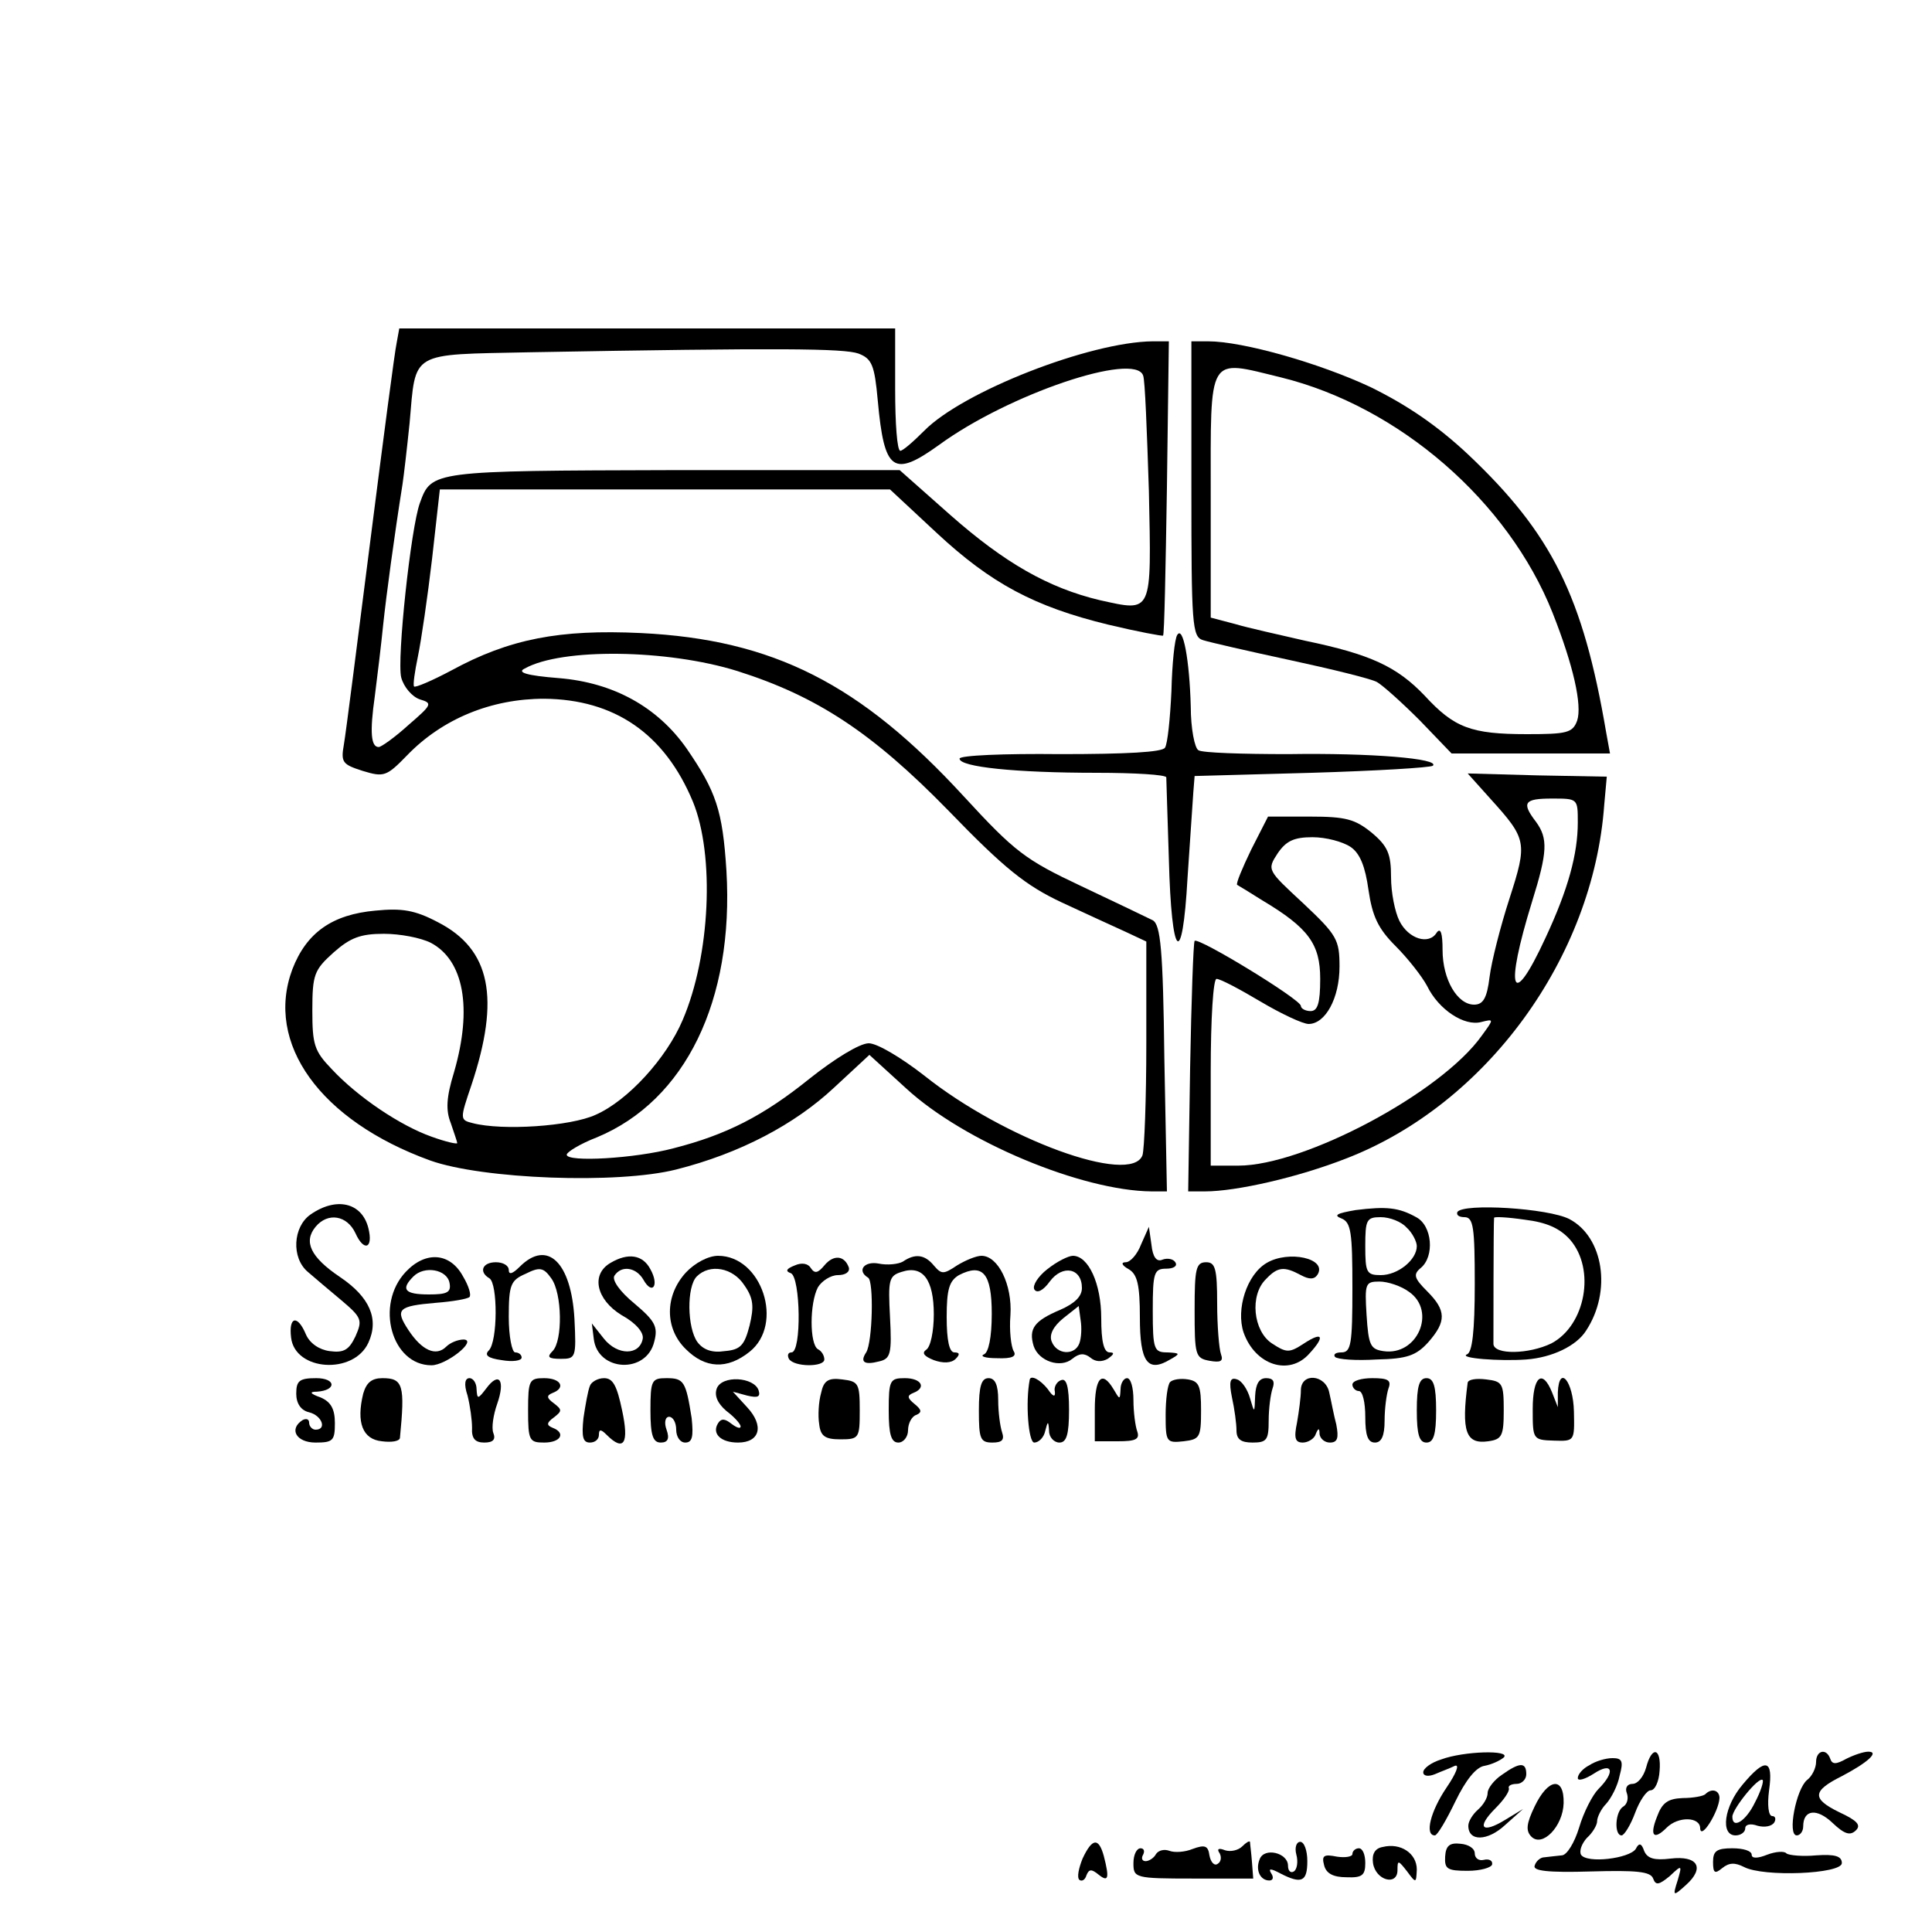 <?xml version="1.0" standalone="no"?>
<!DOCTYPE svg PUBLIC "-//W3C//DTD SVG 20010904//EN"
 "http://www.w3.org/TR/2001/REC-SVG-20010904/DTD/svg10.dtd">
<svg version="1.0" xmlns="http://www.w3.org/2000/svg"
 width="300pt" height="300pt" viewBox="0 0 300 300"
 preserveAspectRatio="xMidYMid meet">
<g transform="translate(0,300) scale(0.1,-0.1)"
fill="#000000" stroke="none">
<path d="M616 2468 c-3 -13 -21 -151 -41 -308 -20 -157 -38 -299 -41 -316 -5
-28 -2 -31 29 -41 33 -10 37 -9 69 24 55 57 131 88 213 88 109 -1 187 -54 231
-160 34 -83 27 -239 -16 -339 -25 -59 -85 -125 -135 -147 -39 -18 -145 -25
-191 -13 -20 5 -20 6 -2 59 45 135 30 211 -52 253 -36 19 -56 22 -97 18 -67
-6 -107 -34 -129 -91 -43 -115 43 -235 214 -297 81 -29 291 -37 382 -14 99 25
184 70 245 127 l55 51 57 -52 c90 -83 273 -159 381 -160 l24 0 -4 206 c-2 171
-6 208 -18 215 -8 4 -58 28 -111 53 -87 41 -103 53 -183 140 -160 174 -295
243 -501 253 -126 6 -204 -9 -294 -58 -30 -16 -56 -27 -58 -25 -2 2 1 23 6 47
5 24 15 92 22 152 l12 107 350 0 349 0 73 -68 c84 -78 151 -114 266 -142 46
-11 84 -18 85 -17 2 1 4 105 6 230 l3 227 -25 0 c-98 -1 -295 -78 -355 -139
-17 -17 -33 -31 -37 -31 -5 0 -8 43 -8 95 l0 95 -385 0 -385 0 -4 -22z m717
-17 c21 -8 25 -18 30 -73 10 -110 24 -120 95 -69 108 79 304 145 317 108 3 -6
6 -88 9 -180 4 -192 6 -187 -76 -169 -80 19 -148 58 -232 132 l-79 70 -351 0
c-375 -1 -376 -1 -394 -51 -14 -38 -36 -243 -29 -271 4 -15 17 -30 29 -34 20
-6 19 -8 -18 -40 -21 -19 -42 -34 -46 -34 -12 0 -14 23 -6 79 4 31 10 81 13
111 5 47 17 136 30 218 2 13 7 56 11 95 10 113 -1 106 187 110 390 7 487 6
510 -2z m-188 -493 c123 -39 209 -95 328 -217 87 -90 120 -116 175 -142 37
-17 82 -38 100 -46 l32 -15 0 -158 c0 -87 -3 -165 -6 -174 -18 -47 -215 25
-339 124 -36 28 -73 50 -86 50 -14 0 -53 -24 -92 -55 -72 -58 -129 -87 -211
-108 -60 -16 -166 -22 -166 -10 0 4 21 17 47 27 137 57 213 212 201 414 -6 94
-16 123 -62 190 -45 64 -113 102 -198 109 -51 4 -66 9 -53 15 57 32 221 30
330 -4z m-476 -422 c51 -27 65 -101 36 -201 -12 -39 -13 -59 -5 -79 5 -15 10
-29 10 -31 0 -2 -18 2 -40 10 -48 17 -114 61 -155 105 -27 28 -30 38 -30 91 0
56 3 63 33 90 26 23 42 29 78 29 25 0 57 -6 73 -14z"/>
<path d="M1850 2241 c0 -210 1 -230 18 -235 9 -3 70 -17 135 -31 65 -14 126
-29 135 -34 9 -5 39 -32 67 -60 l49 -51 123 0 123 0 -6 33 c-36 211 -84 308
-214 431 -48 45 -95 77 -152 105 -79 37 -198 71 -252 71 l-26 0 0 -229z m139
173 c183 -45 353 -192 422 -366 32 -81 46 -143 38 -167 -7 -19 -16 -21 -78
-21 -87 0 -113 10 -159 60 -43 45 -84 64 -185 85 -39 9 -89 20 -109 26 l-38
10 0 189 c0 222 -6 212 109 184z"/>
<path d="M1828 2014 c-4 -6 -8 -45 -9 -87 -2 -43 -6 -82 -10 -88 -4 -7 -60
-10 -163 -10 -87 1 -156 -2 -156 -7 0 -13 87 -22 213 -22 59 0 107 -3 108 -7
0 -5 2 -61 4 -127 4 -156 21 -173 29 -29 4 59 8 119 9 133 l2 25 182 5 c100 3
184 8 188 11 11 11 -95 20 -225 18 -71 0 -133 2 -139 6 -6 3 -12 34 -12 68 -2
73 -12 126 -21 111z"/>
<path d="M2314 1760 c57 -63 58 -68 30 -155 -14 -43 -28 -98 -31 -122 -4 -33
-10 -43 -24 -43 -26 0 -49 39 -49 85 0 26 -3 35 -9 27 -12 -20 -44 -10 -58 18
-7 14 -13 44 -13 68 0 36 -5 48 -30 69 -26 21 -40 25 -96 25 l-65 0 -26 -51
c-14 -29 -24 -53 -22 -55 2 -1 20 -12 39 -24 72 -43 90 -68 90 -122 0 -38 -4
-50 -15 -50 -8 0 -15 4 -15 8 0 10 -159 107 -165 101 -2 -3 -5 -91 -7 -197
l-3 -192 26 0 c49 0 145 22 219 51 218 84 384 312 401 549 l4 44 -108 2 -108
3 35 -39z m136 -37 c0 -49 -15 -104 -50 -179 -53 -115 -64 -83 -21 56 24 77
25 98 6 124 -23 30 -18 36 25 36 40 0 40 0 40 -37z m-353 -38 c15 -10 23 -31
28 -67 6 -41 15 -60 42 -87 19 -19 41 -47 49 -62 18 -37 58 -63 84 -56 20 5
20 5 1 -21 -63 -89 -276 -202 -378 -202 l-43 0 0 145 c0 85 4 145 9 145 6 0
36 -16 68 -35 32 -19 66 -35 75 -35 26 0 48 40 48 89 0 42 -4 49 -56 98 -56
52 -57 52 -40 78 13 19 25 25 54 25 21 0 47 -7 59 -15z"/>
<path d="M482 1114 c-27 -19 -30 -67 -4 -89 9 -8 33 -28 52 -44 32 -27 33 -31
22 -56 -10 -21 -18 -26 -40 -23 -16 2 -31 12 -37 26 -13 31 -27 28 -23 -5 6
-52 97 -58 120 -8 17 37 2 71 -44 102 -46 31 -57 55 -38 78 19 23 49 18 62
-10 13 -29 28 -24 20 8 -10 40 -50 49 -90 21z"/>
<path d="M2105 1121 c-29 -5 -35 -8 -22 -13 15 -6 17 -22 17 -108 0 -87 -2
-100 -17 -100 -9 0 -13 -3 -10 -7 4 -4 33 -6 65 -4 47 1 61 6 80 27 28 32 28
49 -2 79 -20 20 -22 26 -10 36 22 18 18 66 -7 79 -27 15 -46 17 -94 11z m79
-27 c9 -8 16 -22 16 -29 0 -21 -29 -45 -56 -45 -22 0 -24 4 -24 45 0 41 2 45
24 45 14 0 32 -7 40 -16z m4 -100 c43 -30 13 -100 -40 -92 -20 3 -23 9 -26 56
-3 49 -2 52 20 52 13 0 34 -7 46 -16z"/>
<path d="M2263 1118 c-2 -5 3 -8 11 -8 14 0 16 -16 16 -104 0 -74 -4 -106 -12
-109 -14 -6 51 -11 92 -8 40 3 78 21 93 45 40 61 27 145 -26 173 -33 17 -165
25 -174 11z m175 -43 c40 -46 24 -133 -29 -161 -35 -17 -89 -18 -90 -1 0 11 0
188 1 196 0 2 21 1 48 -3 33 -4 54 -13 70 -31z"/>
<path d="M1772 1068 c-6 -16 -17 -28 -24 -28 -8 0 -6 -5 5 -11 13 -8 17 -24
17 -75 0 -69 12 -86 47 -65 16 9 16 10 -4 11 -21 0 -23 4 -23 65 0 59 2 65 21
65 11 0 18 4 14 10 -3 5 -12 7 -20 4 -9 -4 -15 4 -17 23 l-4 28 -12 -27z"/>
<path d="M630 1025 c-48 -51 -22 -145 40 -145 23 0 72 39 50 40 -9 0 -21 -5
-27 -11 -16 -16 -38 -6 -59 26 -21 32 -16 37 43 42 26 2 49 6 52 9 3 3 -1 17
-10 32 -20 37 -58 40 -89 7z m68 -17 c3 -15 -4 -18 -32 -18 -38 0 -44 8 -24
28 17 17 52 11 56 -10z"/>
<path d="M807 1033 c-11 -11 -17 -13 -17 -5 0 7 -9 12 -20 12 -21 0 -27 -15
-10 -25 13 -8 13 -98 -1 -112 -7 -7 -2 -12 20 -15 17 -3 31 -1 31 4 0 4 -4 8
-10 8 -5 0 -10 25 -10 55 0 50 3 57 26 67 22 11 28 10 40 -7 17 -23 18 -97 2
-113 -9 -9 -7 -12 13 -12 23 0 24 2 21 62 -5 88 -42 124 -85 81z"/>
<path d="M948 1039 c-31 -18 -22 -57 17 -81 22 -12 35 -27 33 -37 -5 -26 -39
-26 -60 0 l-19 24 3 -24 c6 -51 82 -55 94 -4 6 23 1 32 -31 59 -22 18 -35 36
-31 43 11 17 34 13 45 -6 14 -25 25 -9 11 16 -12 23 -35 26 -62 10z"/>
<path d="M1065 1024 c-33 -36 -33 -87 0 -119 30 -30 64 -32 99 -4 54 43 19
149 -49 149 -15 0 -36 -11 -50 -26z m91 -20 c14 -20 15 -33 8 -62 -8 -31 -14
-38 -39 -40 -19 -3 -33 2 -42 14 -16 22 -17 86 -1 102 20 20 56 14 74 -14z"/>
<path d="M1280 1035 c-10 -12 -15 -13 -21 -4 -4 7 -14 9 -25 4 -13 -5 -15 -9
-6 -12 15 -6 17 -123 1 -123 -5 0 -7 -4 -4 -10 8 -13 55 -13 55 -1 0 6 -4 13
-10 16 -13 8 -13 71 0 96 6 10 20 19 31 19 12 0 19 5 17 12 -7 19 -24 20 -38
3z"/>
<path d="M1402 1041 c-7 -4 -24 -6 -38 -3 -22 4 -34 -11 -16 -22 9 -5 7 -100
-3 -116 -10 -15 -3 -20 20 -14 18 4 20 12 17 69 -3 57 -2 64 18 70 33 11 50
-12 50 -66 0 -26 -5 -51 -12 -55 -7 -5 -3 -10 12 -16 14 -5 27 -5 34 2 7 7 6
10 -2 10 -8 0 -12 19 -12 55 0 43 4 56 19 65 37 19 51 3 51 -60 0 -37 -5 -60
-12 -63 -7 -3 2 -6 20 -6 24 -1 31 3 26 11 -4 7 -7 32 -5 56 3 47 -19 92 -45
92 -8 0 -25 -7 -38 -15 -21 -14 -24 -14 -36 0 -14 17 -29 19 -48 6z"/>
<path d="M1626 1029 c-14 -11 -23 -25 -20 -31 4 -7 14 -2 24 12 20 27 50 21
50 -10 0 -13 -11 -24 -34 -34 -40 -17 -49 -29 -41 -56 8 -24 42 -35 60 -20 11
9 19 9 28 2 8 -7 18 -7 27 -2 10 7 11 10 3 10 -9 0 -13 17 -13 53 0 54 -20 97
-44 97 -7 0 -25 -9 -40 -21z m50 -115 c-7 -19 -35 -18 -43 3 -4 10 2 23 18 36
l24 19 3 -22 c2 -12 1 -28 -2 -36z"/>
<path d="M1967 1039 c-31 -18 -48 -72 -36 -108 18 -51 71 -68 102 -33 25 27
21 35 -8 16 -23 -15 -27 -15 -50 0 -29 19 -35 75 -9 100 18 19 28 20 54 6 13
-7 21 -7 26 1 15 25 -45 38 -79 18z"/>
<path d="M1855 966 c0 -70 1 -75 23 -79 17 -3 22 -1 18 10 -3 8 -6 44 -6 79 0
54 -3 64 -17 64 -16 0 -18 -10 -18 -74z"/>
<path d="M460 836 c0 -15 7 -26 20 -29 20 -5 28 -27 10 -27 -5 0 -10 5 -10 11
0 5 -4 7 -10 4 -22 -14 -10 -35 20 -35 27 0 30 3 30 30 0 22 -6 33 -22 40 -17
6 -18 9 -6 9 31 2 30 21 -1 21 -26 0 -31 -4 -31 -24z"/>
<path d="M564 836 c-11 -45 -1 -71 29 -74 15 -2 27 0 28 5 8 82 5 93 -27 93
-17 0 -25 -7 -30 -24z"/>
<path d="M726 833 c4 -16 7 -38 7 -50 -1 -17 5 -23 19 -23 14 0 18 5 14 15 -3
8 0 28 6 45 13 37 3 51 -17 24 -13 -17 -14 -17 -15 -1 0 9 -5 17 -11 17 -7 0
-9 -9 -3 -27z"/>
<path d="M820 810 c0 -47 2 -50 25 -50 26 0 34 15 13 23 -10 4 -9 8 2 16 13
10 13 12 0 22 -11 8 -12 12 -2 16 21 8 13 23 -13 23 -23 0 -25 -3 -25 -50z"/>
<path d="M916 848 c-3 -7 -7 -30 -10 -50 -3 -29 -1 -38 10 -38 8 0 14 5 14 12
0 9 3 9 12 0 27 -27 35 -13 24 38 -8 38 -14 50 -28 50 -10 0 -20 -6 -22 -12z"/>
<path d="M1010 810 c0 -39 4 -50 16 -50 11 0 14 6 9 20 -4 11 -2 20 4 20 6 0
11 -9 11 -20 0 -11 6 -20 14 -20 11 0 13 9 10 38 -9 57 -12 62 -39 62 -23 0
-25 -3 -25 -50z"/>
<path d="M1113 844 c-4 -11 1 -23 15 -35 12 -9 22 -20 22 -24 0 -4 -6 -2 -14
4 -10 8 -16 9 -21 1 -10 -16 4 -30 31 -30 34 0 41 26 14 55 l-22 24 22 -6 c17
-4 21 -2 18 8 -7 21 -57 24 -65 3z"/>
<path d="M1275 837 c-4 -14 -5 -36 -3 -48 2 -19 9 -24 33 -24 29 0 30 2 30 45
0 42 -2 45 -27 48 -22 3 -29 -2 -33 -21z"/>
<path d="M1380 810 c0 -38 4 -50 15 -50 8 0 15 9 15 19 0 11 6 22 13 24 9 4 8
8 -3 17 -11 9 -12 13 -2 17 21 8 13 23 -13 23 -23 0 -25 -3 -25 -50z"/>
<path d="M1520 810 c0 -44 2 -50 21 -50 15 0 19 4 15 16 -3 9 -6 31 -6 50 0
24 -5 34 -15 34 -11 0 -15 -12 -15 -50z"/>
<path d="M1599 858 c-7 -36 -2 -98 7 -98 7 0 15 8 17 18 4 16 5 16 6 0 0 -10
8 -18 16 -18 11 0 15 12 15 51 0 36 -4 49 -12 46 -7 -2 -12 -11 -10 -18 1 -9
-3 -8 -11 4 -12 15 -26 22 -28 15z"/>
<path d="M1700 811 l0 -49 36 0 c27 0 34 3 30 15 -3 8 -6 30 -6 49 0 19 -4 34
-10 34 -5 0 -10 -8 -10 -17 -1 -17 -1 -17 -11 0 -18 30 -29 18 -29 -32z"/>
<path d="M1817 854 c-4 -4 -7 -27 -7 -51 0 -42 1 -44 28 -41 25 3 27 6 27 48
0 38 -3 45 -20 48 -12 2 -24 0 -28 -4z"/>
<path d="M1913 830 c4 -18 7 -41 7 -51 0 -14 7 -19 25 -19 22 0 25 4 25 34 0
19 3 41 6 50 4 11 1 16 -10 16 -11 0 -16 -9 -17 -27 -1 -28 -1 -28 -8 -4 -4
14 -13 27 -20 29 -11 4 -13 -3 -8 -28z"/>
<path d="M2020 841 c0 -10 -3 -33 -6 -50 -5 -24 -3 -31 9 -31 8 0 18 6 20 13
4 10 6 10 6 0 1 -7 8 -13 16 -13 12 0 14 7 10 28 -4 15 -8 37 -11 50 -6 28
-44 31 -44 3z"/>
<path d="M2100 850 c0 -5 5 -10 10 -10 6 0 10 -18 10 -40 0 -29 4 -40 15 -40
10 0 15 10 15 34 0 19 3 41 6 50 5 13 -1 16 -25 16 -17 0 -31 -4 -31 -10z"/>
<path d="M2200 810 c0 -38 4 -50 15 -50 11 0 15 12 15 50 0 38 -4 50 -15 50
-11 0 -15 -12 -15 -50z"/>
<path d="M2279 853 c-10 -76 -3 -96 32 -91 21 3 24 8 24 48 0 42 -2 45 -27 48
-16 2 -28 0 -29 -5z"/>
<path d="M2380 812 c0 -47 0 -48 33 -49 32 -1 32 -1 31 45 -1 47 -23 74 -25
30 l0 -23 -9 23 c-15 37 -30 25 -30 -26z"/>
<path d="M2238 268 c-16 -5 -28 -14 -28 -20 0 -6 8 -7 18 -3 9 4 23 9 31 13 8
3 2 -12 -13 -34 -25 -37 -34 -74 -18 -74 4 0 18 24 32 53 16 33 32 53 45 55
11 2 24 8 30 13 12 12 -62 10 -97 -3z"/>
<path d="M2556 255 c-4 -14 -13 -25 -21 -25 -8 0 -12 -6 -9 -14 3 -8 1 -17 -5
-21 -13 -7 -15 -45 -3 -45 4 0 14 16 21 35 7 19 18 35 24 35 7 0 13 14 14 30
3 36 -12 40 -21 5z"/>
<path d="M2820 264 c0 -9 -6 -22 -14 -28 -17 -14 -31 -86 -16 -86 5 0 10 6 10
14 0 26 21 29 46 5 18 -17 27 -20 36 -11 8 8 2 15 -26 28 -43 21 -42 33 4 56
40 21 59 38 41 38 -7 0 -22 -5 -34 -11 -16 -9 -22 -9 -25 0 -6 17 -22 13 -22
-5z"/>
<path d="M2468 259 c-10 -5 -18 -14 -18 -20 0 -5 11 -2 25 7 29 19 34 3 7 -24
-9 -9 -23 -36 -30 -60 -7 -23 -19 -43 -27 -43 -8 -1 -20 -2 -27 -3 -6 0 -13
-6 -15 -13 -3 -8 20 -11 87 -9 71 2 93 0 97 -11 4 -11 9 -10 26 4 19 18 19 17
12 -7 -8 -25 -7 -25 13 -7 30 27 18 46 -24 41 -25 -3 -36 0 -41 12 -4 12 -8
13 -13 3 -10 -15 -76 -23 -85 -9 -3 6 1 17 9 26 9 8 16 20 16 26 0 6 6 19 14
27 8 9 18 28 21 44 6 22 4 27 -11 27 -11 0 -27 -5 -36 -11z"/>
<path d="M2332 244 c-12 -8 -22 -21 -22 -28 0 -8 -7 -19 -15 -26 -8 -7 -15
-18 -15 -25 0 -25 30 -24 57 1 l28 25 -28 -17 c-36 -22 -45 -12 -15 18 13 13
22 26 21 31 -2 4 4 7 12 7 8 0 15 7 15 15 0 19 -10 19 -38 -1z"/>
<path d="M2706 229 c-29 -34 -35 -79 -11 -79 8 0 15 5 15 11 0 6 8 8 19 4 11
-3 22 -1 26 5 3 5 2 10 -3 10 -6 0 -8 17 -5 40 7 49 -6 51 -41 9z m19 -28
c-14 -29 -35 -42 -35 -22 0 12 41 63 47 57 2 -2 -3 -18 -12 -35z"/>
<path d="M2383 195 c-13 -27 -14 -38 -5 -47 17 -17 49 16 50 52 1 42 -24 39
-45 -5z"/>
<path d="M2648 214 c-3 -3 -19 -6 -35 -6 -23 -1 -32 -7 -40 -29 -12 -30 -5
-37 15 -17 18 18 52 17 52 -1 1 -19 29 26 30 47 0 12 -12 16 -22 6z"/>
<path d="M1681 114 c-6 -15 -9 -29 -5 -33 4 -3 9 0 11 7 4 10 8 10 19 1 15
-12 17 -6 8 29 -8 29 -18 28 -33 -4z"/>
<path d="M1852 129 c-12 -5 -28 -6 -36 -3 -8 3 -17 1 -21 -5 -3 -6 -11 -11
-16 -11 -6 0 -7 5 -4 10 3 6 1 10 -4 10 -6 0 -11 -10 -11 -23 0 -23 2 -24 93
-24 l93 0 -2 26 c-1 14 -3 28 -3 31 -1 2 -6 -1 -12 -7 -6 -6 -18 -9 -27 -6
-10 4 -13 2 -8 -5 3 -6 2 -13 -3 -16 -5 -4 -11 2 -13 13 -2 15 -7 17 -26 10z"/>
<path d="M2013 120 c3 -11 1 -23 -4 -26 -5 -3 -9 1 -9 9 0 20 -37 29 -44 10
-7 -17 1 -33 15 -33 6 0 7 5 3 11 -5 8 -1 8 14 0 33 -17 42 -13 42 19 0 17 -5
30 -11 30 -6 0 -9 -9 -6 -20z"/>
<path d="M2147 132 c-12 -2 -17 -11 -15 -25 4 -27 38 -36 38 -11 0 16 1 16 15
-2 14 -19 14 -18 15 3 0 25 -25 42 -53 35z"/>
<path d="M2244 117 c-1 -19 3 -22 35 -22 20 0 37 5 38 10 1 6 -5 9 -13 7 -8
-2 -14 3 -14 10 0 8 -10 14 -22 15 -17 2 -23 -3 -24 -20z"/>
<path d="M2100 121 c0 -4 -11 -6 -24 -4 -20 4 -24 2 -20 -13 3 -13 14 -19 35
-19 24 -1 29 3 29 22 0 13 -4 23 -10 23 -5 0 -10 -4 -10 -9z"/>
<path d="M2660 109 c0 -18 3 -19 14 -10 11 9 20 9 34 2 30 -16 152 -11 152 6
0 11 -11 14 -40 12 -21 -2 -42 0 -46 3 -3 4 -17 3 -30 -2 -15 -6 -24 -6 -24 0
0 6 -13 10 -30 10 -24 0 -30 -4 -30 -21z"/>
</g>
</svg>
